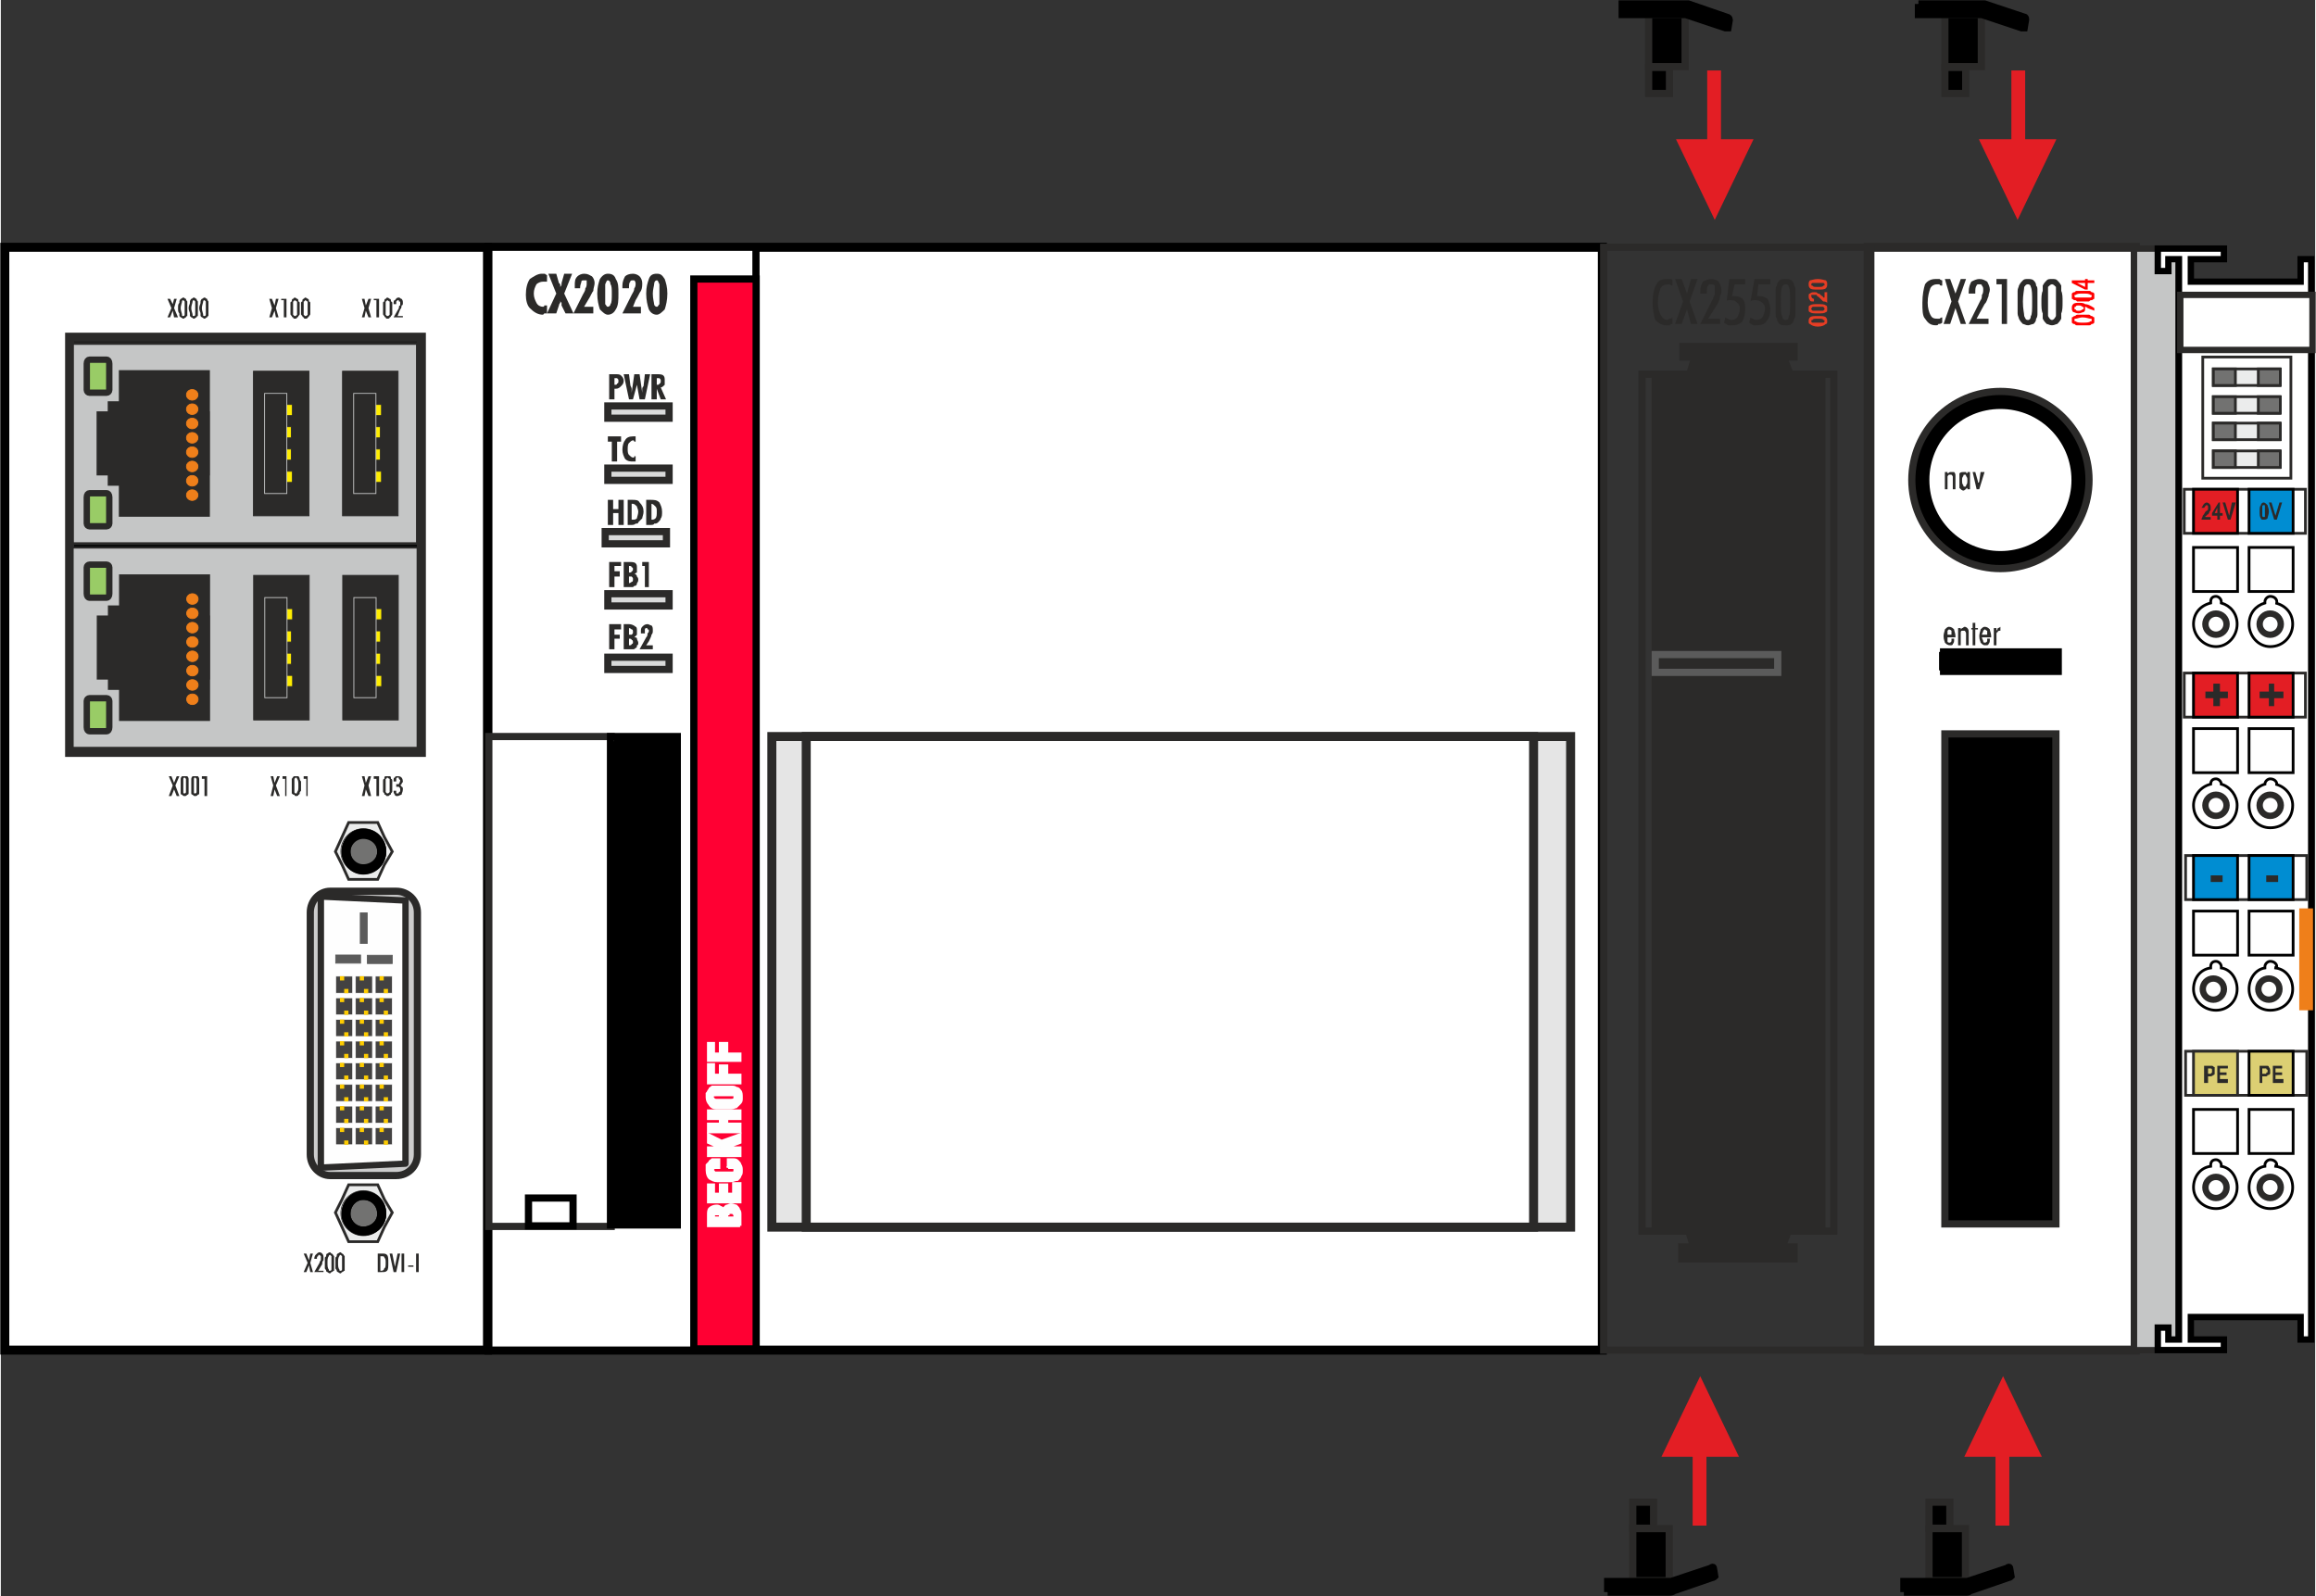 <?xml version="1.0" encoding="UTF-8"?>
<!DOCTYPE svg PUBLIC "-//W3C//DTD SVG 1.1//EN" "http://www.w3.org/Graphics/SVG/1.1/DTD/svg11.dtd">
<!-- Creator: CorelDRAW X6 -->
<svg xmlns="http://www.w3.org/2000/svg" xml:space="preserve" width="6.429cm" height="4.431cm" version="1.1" style="shape-rendering:geometricPrecision; text-rendering:geometricPrecision; image-rendering:optimizeQuality; fill-rule:evenodd; clip-rule:evenodd"
viewBox="0 0 1750 1207"
 xmlns:xlink="http://www.w3.org/1999/xlink">
 <rect x="0" y="0" width="1750" height="1207" fill="#333333" stroke="none"/>
 <defs>
  <style type="text/css">
   <![CDATA[
    .str6 {stroke:#2B2A29;stroke-width:2.075}
    .str5 {stroke:#5B5B5B;stroke-width:2.075}
    .str10 {stroke:#C5C6C6;stroke-width:2.075}
    .str11 {stroke:#EF7F1A;stroke-width:2.075}
    .str4 {stroke:#FEFEFE;stroke-width:2.075}
    .str14 {stroke:black;stroke-width:2.075}
    .str9 {stroke:#2B2A29;stroke-width:4.803}
    .str3 {stroke:#2B2A29;stroke-width:4.803;stroke-linejoin:round}
    .str13 {stroke:black;stroke-width:4.803}
    .str2 {stroke:#2B2A29;stroke-width:5.446}
    .str16 {stroke:#5B5B5B;stroke-width:5.446}
    .str15 {stroke:#E31E24;stroke-width:5.446}
    .str7 {stroke:black;stroke-width:5.446}
    .str12 {stroke:white;stroke-width:5.446}
    .str1 {stroke:#2B2A29;stroke-width:6.807}
    .str0 {stroke:black;stroke-width:6.807}
    .str8 {stroke:black;stroke-width:6.807;stroke-linejoin:bevel}
    .fil8 {fill:none}
    .fil14 {fill:none;fill-rule:nonzero}
    .fil23 {fill:#008DD2}
    .fil18 {fill:#2B2A29}
    .fil4 {fill:#434242}
    .fil6 {fill:#5B5B5B}
    .fil9 {fill:#727271}
    .fil17 {fill:#C5C6C6}
    .fil11 {fill:#D9DADA}
    .fil24 {fill:#DCCF73}
    .fil22 {fill:#E31E24}
    .fil7 {fill:#EBECEC}
    .fil20 {fill:#EF7F1A}
    .fil5 {fill:#FECC00}
    .fil19 {fill:#FFED00}
    .fil27 {fill:#2B2A29}
    .fil13 {fill:black}
    .fil21 {fill:#99CC66}
    .fil2 {fill:#CCCCCC}
    .fil1 {fill:#E5E5E5}
    .fil10 {fill:#FF0033}
    .fil0 {fill:white}
    .fil12 {fill:#2B2A29;fill-rule:nonzero}
    .fil26 {fill:#E31E24;fill-rule:nonzero}
    .fil15 {fill:black;fill-rule:nonzero}
    .fil25 {fill:red;fill-rule:nonzero}
    .fil16 {fill:white;fill-rule:nonzero}
    .fil28 {fill:#E63D24;fill-rule:nonzero}
    .fil3 {fill:#FEFEFE;fill-rule:nonzero}
   ]]>
  </style>
 </defs>
 <g id="Ebene_x0020_1">
  <rect class="fil0 str0" x="369" y="187" width="842" height="834"/>
  <rect class="fil1 str1" x="583" y="557" width="604" height="371"/>
  <rect class="fil0 str1" x="609" y="557" width="550" height="371"/>
  <rect class="fil0 str0" x="3" y="187" width="365" height="834"/>
  <path class="fil2 str2" d="M249 674l50 0c9,0 16,7 16,16l0 183c0,9 -7,16 -16,16l-50 0c-8,0 -15,-7 -15,-16l0 -183c0,-9 7,-16 15,-16z"/>
  <g id="_682934128">
   <path class="fil3 str3" d="M306 880l0 -199 -64 -3 0 205 64 -3zm0 -99m-32 -101m-32 101m32 101"/>
   <g>
    <g>
     <rect class="fil4 str4" transform="matrix(6.23912E-015 -0.236 -0.236 -6.23912E-015 281.016 800.208)" width="54.456" height="54.456"/>
     <rect class="fil5" transform="matrix(3.11956E-015 -0.118 -0.118 -3.11956E-015 274.601 790.586)" width="27.228" height="27.228"/>
     <rect class="fil5" transform="matrix(3.11956E-015 -0.118 -0.118 -3.11956E-015 277.809 800.208)" width="27.228" height="27.228"/>
    </g>
    <g>
     <rect class="fil4 str4" transform="matrix(6.23912E-015 -0.236 -0.236 -6.23912E-015 281.016 783.836)" width="54.456" height="54.456"/>
     <rect class="fil5" transform="matrix(3.11956E-015 -0.118 -0.118 -3.11956E-015 274.601 774.215)" width="27.228" height="27.228"/>
     <rect class="fil5" transform="matrix(3.11956E-015 -0.118 -0.118 -3.11956E-015 277.809 783.836)" width="27.228" height="27.228"/>
    </g>
    <g>
     <rect class="fil4 str4" transform="matrix(6.23912E-015 -0.236 -0.236 -6.23912E-015 281.016 767.464)" width="54.456" height="54.456"/>
     <rect class="fil5" transform="matrix(3.11956E-015 -0.118 -0.118 -3.11956E-015 274.601 757.843)" width="27.228" height="27.228"/>
     <rect class="fil5" transform="matrix(3.11956E-015 -0.118 -0.118 -3.11956E-015 277.809 767.464)" width="27.228" height="27.228"/>
    </g>
    <g>
     <rect class="fil4 str4" transform="matrix(6.23912E-015 -0.236 -0.236 -6.23912E-015 281.016 751.092)" width="54.456" height="54.456"/>
     <rect class="fil5" transform="matrix(3.11956E-015 -0.118 -0.118 -3.11956E-015 274.601 741.471)" width="27.228" height="27.228"/>
     <rect class="fil5" transform="matrix(3.11956E-015 -0.118 -0.118 -3.11956E-015 277.809 751.092)" width="27.228" height="27.228"/>
    </g>
    <g>
     <rect class="fil4 str4" transform="matrix(6.23912E-015 -0.236 -0.236 -6.23912E-015 281.016 865.694)" width="54.456" height="54.456"/>
     <rect class="fil5" transform="matrix(3.11956E-015 -0.118 -0.118 -3.11956E-015 274.601 856.073)" width="27.228" height="27.228"/>
     <rect class="fil5" transform="matrix(3.11956E-015 -0.118 -0.118 -3.11956E-015 277.809 865.694)" width="27.228" height="27.228"/>
    </g>
    <g>
     <rect class="fil4 str4" transform="matrix(6.23912E-015 -0.236 -0.236 -6.23912E-015 281.016 849.323)" width="54.456" height="54.456"/>
     <rect class="fil5" transform="matrix(3.11956E-015 -0.118 -0.118 -3.11956E-015 274.601 839.702)" width="27.228" height="27.228"/>
     <rect class="fil5" transform="matrix(3.11956E-015 -0.118 -0.118 -3.11956E-015 277.809 849.323)" width="27.228" height="27.228"/>
    </g>
    <g>
     <rect class="fil4 str4" transform="matrix(6.23912E-015 -0.236 -0.236 -6.23912E-015 281.016 832.951)" width="54.456" height="54.456"/>
     <rect class="fil5" transform="matrix(3.11956E-015 -0.118 -0.118 -3.11956E-015 274.601 823.33)" width="27.228" height="27.228"/>
     <rect class="fil5" transform="matrix(3.11956E-015 -0.118 -0.118 -3.11956E-015 277.809 832.951)" width="27.228" height="27.228"/>
    </g>
    <g>
     <rect class="fil4 str4" transform="matrix(6.23912E-015 -0.236 -0.236 -6.23912E-015 281.016 816.579)" width="54.456" height="54.456"/>
     <rect class="fil5" transform="matrix(3.11956E-015 -0.118 -0.118 -3.11956E-015 274.601 806.958)" width="27.228" height="27.228"/>
     <rect class="fil5" transform="matrix(3.11956E-015 -0.118 -0.118 -3.11956E-015 277.809 816.579)" width="27.228" height="27.228"/>
    </g>
   </g>
   <g>
    <g>
     <rect class="fil4 str4" transform="matrix(6.23912E-015 -0.236 -0.236 -6.23912E-015 266.049 800.208)" width="54.456" height="54.456"/>
     <rect class="fil5" transform="matrix(3.11956E-015 -0.118 -0.118 -3.11956E-015 259.635 790.586)" width="27.228" height="27.228"/>
     <rect class="fil5" transform="matrix(3.11956E-015 -0.118 -0.118 -3.11956E-015 262.842 800.208)" width="27.228" height="27.228"/>
    </g>
    <g>
     <rect class="fil4 str4" transform="matrix(6.23912E-015 -0.236 -0.236 -6.23912E-015 266.049 783.836)" width="54.456" height="54.456"/>
     <rect class="fil5" transform="matrix(3.11956E-015 -0.118 -0.118 -3.11956E-015 259.635 774.215)" width="27.228" height="27.228"/>
     <rect class="fil5" transform="matrix(3.11956E-015 -0.118 -0.118 -3.11956E-015 262.842 783.836)" width="27.228" height="27.228"/>
    </g>
    <g>
     <rect class="fil4 str4" transform="matrix(6.23912E-015 -0.236 -0.236 -6.23912E-015 266.049 767.464)" width="54.456" height="54.456"/>
     <rect class="fil5" transform="matrix(3.11956E-015 -0.118 -0.118 -3.11956E-015 259.635 757.843)" width="27.228" height="27.228"/>
     <rect class="fil5" transform="matrix(3.11956E-015 -0.118 -0.118 -3.11956E-015 262.842 767.464)" width="27.228" height="27.228"/>
    </g>
    <g>
     <rect class="fil4 str4" transform="matrix(6.23912E-015 -0.236 -0.236 -6.23912E-015 266.049 751.092)" width="54.456" height="54.456"/>
     <rect class="fil5" transform="matrix(3.11956E-015 -0.118 -0.118 -3.11956E-015 259.635 741.471)" width="27.228" height="27.228"/>
     <rect class="fil5" transform="matrix(3.11956E-015 -0.118 -0.118 -3.11956E-015 262.842 751.092)" width="27.228" height="27.228"/>
    </g>
    <g>
     <rect class="fil4 str4" transform="matrix(6.23912E-015 -0.236 -0.236 -6.23912E-015 266.049 865.694)" width="54.456" height="54.456"/>
     <rect class="fil5" transform="matrix(3.11956E-015 -0.118 -0.118 -3.11956E-015 259.635 856.073)" width="27.228" height="27.228"/>
     <rect class="fil5" transform="matrix(3.11956E-015 -0.118 -0.118 -3.11956E-015 262.842 865.694)" width="27.228" height="27.228"/>
    </g>
    <g>
     <rect class="fil4 str4" transform="matrix(6.23912E-015 -0.236 -0.236 -6.23912E-015 266.049 849.323)" width="54.456" height="54.456"/>
     <rect class="fil5" transform="matrix(3.11956E-015 -0.118 -0.118 -3.11956E-015 259.635 839.702)" width="27.228" height="27.228"/>
     <rect class="fil5" transform="matrix(3.11956E-015 -0.118 -0.118 -3.11956E-015 262.842 849.323)" width="27.228" height="27.228"/>
    </g>
    <g>
     <rect class="fil4 str4" transform="matrix(6.23912E-015 -0.236 -0.236 -6.23912E-015 266.049 832.951)" width="54.456" height="54.456"/>
     <rect class="fil5" transform="matrix(3.11956E-015 -0.118 -0.118 -3.11956E-015 259.635 823.33)" width="27.228" height="27.228"/>
     <rect class="fil5" transform="matrix(3.11956E-015 -0.118 -0.118 -3.11956E-015 262.842 832.951)" width="27.228" height="27.228"/>
    </g>
    <g>
     <rect class="fil4 str4" transform="matrix(6.23912E-015 -0.236 -0.236 -6.23912E-015 266.049 816.579)" width="54.456" height="54.456"/>
     <rect class="fil5" transform="matrix(3.11956E-015 -0.118 -0.118 -3.11956E-015 259.635 806.958)" width="27.228" height="27.228"/>
     <rect class="fil5" transform="matrix(3.11956E-015 -0.118 -0.118 -3.11956E-015 262.842 816.579)" width="27.228" height="27.228"/>
    </g>
   </g>
   <g>
    <g>
     <rect class="fil4 str4" transform="matrix(6.23912E-015 -0.236 -0.236 -6.23912E-015 295.982 800.208)" width="54.456" height="54.456"/>
     <rect class="fil5" transform="matrix(3.11956E-015 -0.118 -0.118 -3.11956E-015 289.568 790.586)" width="27.228" height="27.228"/>
     <rect class="fil5" transform="matrix(3.11956E-015 -0.118 -0.118 -3.11956E-015 292.775 800.208)" width="27.228" height="27.228"/>
    </g>
    <g>
     <rect class="fil4 str4" transform="matrix(6.23912E-015 -0.236 -0.236 -6.23912E-015 295.982 783.836)" width="54.456" height="54.456"/>
     <rect class="fil5" transform="matrix(3.11956E-015 -0.118 -0.118 -3.11956E-015 289.568 774.215)" width="27.228" height="27.228"/>
     <rect class="fil5" transform="matrix(3.11956E-015 -0.118 -0.118 -3.11956E-015 292.775 783.836)" width="27.228" height="27.228"/>
    </g>
    <g>
     <rect class="fil4 str4" transform="matrix(6.23912E-015 -0.236 -0.236 -6.23912E-015 295.982 767.464)" width="54.456" height="54.456"/>
     <rect class="fil5" transform="matrix(3.11956E-015 -0.118 -0.118 -3.11956E-015 289.568 757.843)" width="27.228" height="27.228"/>
     <rect class="fil5" transform="matrix(3.11956E-015 -0.118 -0.118 -3.11956E-015 292.775 767.464)" width="27.228" height="27.228"/>
    </g>
    <g>
     <rect class="fil4 str4" transform="matrix(6.23912E-015 -0.236 -0.236 -6.23912E-015 295.982 751.092)" width="54.456" height="54.456"/>
     <rect class="fil5" transform="matrix(3.11956E-015 -0.118 -0.118 -3.11956E-015 289.568 741.471)" width="27.228" height="27.228"/>
     <rect class="fil5" transform="matrix(3.11956E-015 -0.118 -0.118 -3.11956E-015 292.775 751.092)" width="27.228" height="27.228"/>
    </g>
    <g>
     <rect class="fil4 str4" transform="matrix(6.23912E-015 -0.236 -0.236 -6.23912E-015 295.982 865.694)" width="54.456" height="54.456"/>
     <rect class="fil5" transform="matrix(3.11956E-015 -0.118 -0.118 -3.11956E-015 289.568 856.073)" width="27.228" height="27.228"/>
     <rect class="fil5" transform="matrix(3.11956E-015 -0.118 -0.118 -3.11956E-015 292.775 865.694)" width="27.228" height="27.228"/>
    </g>
    <g>
     <rect class="fil4 str4" transform="matrix(6.23912E-015 -0.236 -0.236 -6.23912E-015 295.982 849.323)" width="54.456" height="54.456"/>
     <rect class="fil5" transform="matrix(3.11956E-015 -0.118 -0.118 -3.11956E-015 289.568 839.702)" width="27.228" height="27.228"/>
     <rect class="fil5" transform="matrix(3.11956E-015 -0.118 -0.118 -3.11956E-015 292.775 849.323)" width="27.228" height="27.228"/>
    </g>
    <g>
     <rect class="fil4 str4" transform="matrix(6.23912E-015 -0.236 -0.236 -6.23912E-015 295.982 832.951)" width="54.456" height="54.456"/>
     <rect class="fil5" transform="matrix(3.11956E-015 -0.118 -0.118 -3.11956E-015 289.568 823.33)" width="27.228" height="27.228"/>
     <rect class="fil5" transform="matrix(3.11956E-015 -0.118 -0.118 -3.11956E-015 292.775 832.951)" width="27.228" height="27.228"/>
    </g>
    <g>
     <rect class="fil4 str4" transform="matrix(6.23912E-015 -0.236 -0.236 -6.23912E-015 295.982 816.579)" width="54.456" height="54.456"/>
     <rect class="fil5" transform="matrix(3.11956E-015 -0.118 -0.118 -3.11956E-015 289.568 806.958)" width="27.228" height="27.228"/>
     <rect class="fil5" transform="matrix(3.11956E-015 -0.118 -0.118 -3.11956E-015 292.775 816.579)" width="27.228" height="27.228"/>
    </g>
   </g>
   <rect class="fil6 str5" transform="matrix(1.22412E-014 -0.309 0.309 5.44341E-015 277.167 728.665)" width="20.326" height="60.844"/>
   <rect class="fil6 str5" transform="matrix(1.25845E-014 -0.309 0.309 5.37474E-015 253.221 728.365)" width="19.841" height="60.844"/>
   <rect class="fil6 str5" transform="matrix(3.86413E-015 -0.309 0.309 1.7185E-014 271.803 713.462)" width="74.738" height="16.939"/>
  </g>
  <g id="_682954288">
   <polygon class="fil7 str6" points="253,644 258,633 263,622 274,622 285,622 290,633 296,644 290,654 285,665 274,665 263,665 258,654 "/>
   <circle class="fil8 str6" transform="matrix(6.65507E-015 -0.251 0.251 6.65507E-015 274.174 643.76)" r="68"/>
   <circle class="fil9 str6" transform="matrix(4.9913E-015 -0.188 0.188 4.9913E-015 274.174 643.76)" r="68"/>
  </g>
  <g id="_682955280">
   <polygon class="fil7 str6" points="253,917 258,907 263,896 274,896 285,896 290,907 296,917 290,928 285,939 274,939 263,939 258,928 "/>
   <circle class="fil8 str6" transform="matrix(6.65507E-015 -0.251 0.251 6.65507E-015 274.174 917.436)" r="68"/>
   <circle class="fil9 str6" transform="matrix(4.9913E-015 -0.188 0.188 4.9913E-015 274.174 917.436)" r="68"/>
  </g>
  <rect class="fil0 str7" x="369" y="187" width="202" height="834"/>
  <rect class="fil10 str7" x="524" y="211" width="47.151" height="809.06"/>
  <rect class="fil11 str2" x="459" y="354" width="46.309" height="9.262"/>
  <rect class="fil11 str2" x="459" y="307" width="46.309" height="9.262"/>
  <rect class="fil11 str2" x="459" y="497" width="46.309" height="9.262"/>
  <rect class="fil11 str2" x="459" y="449" width="46.309" height="9.262"/>
  <polygon class="fil12" points="460,444 460,425 469,425 469,428 464,428 464,432 468,432 468,436 464,436 464,444 "/>
  <path id="1" class="fil12" d="M475 433l0 0c1,0 2,0 2,-1 1,0 1,-1 1,-2 0,0 0,-1 -1,-1 0,-1 -1,-1 -2,-1l0 0 0 5zm0 8c0,0 0,0 0,0 0,0 0,0 0,0 1,0 2,-1 2,-1 1,0 1,-1 1,-2 0,-1 0,-1 -1,-2 0,0 -1,0 -2,0l0 0 0 5zm-4 3l0 -19 4 0c2,0 4,0 5,1 1,1 1,2 1,4 0,1 0,2 0,3 -1,0 -1,1 -2,1 1,0 2,1 2,2 0,0 1,1 1,2 0,1 0,2 -1,3 0,1 0,1 -1,2 -1,0 -1,0 -2,1 -1,0 -2,0 -4,0l-3 0z"/>
  <polygon id="2" class="fil12" points="487,444 487,428 485,428 485,425 490,425 490,444 "/>
  <path class="fil12" d="M464 291c0,0 0,0 0,0 0,0 1,0 1,0 0,0 1,0 1,-1 1,0 1,-1 1,-2 0,-1 0,-1 -1,-2 0,0 -1,0 -1,0 0,0 -1,0 -1,0 0,0 0,0 0,0l0 5zm-4 11l0 -19 4 0c3,0 4,0 5,1 1,1 2,2 2,4 0,2 -1,3 -2,4 -1,1 -2,2 -4,2 0,0 0,0 -1,0 0,0 0,0 0,0l0 8 -4 0z"/>
  <path id="1" class="fil12" d="M471 283l4 0 1 8c0,1 1,2 1,3 0,1 0,2 0,3l2 -14 4 0 2 14c0,-1 0,-2 0,-3 0,0 0,-1 1,-2l1 -9 4 0 -4 19 -4 0 -2 -11c0,0 0,-1 0,-2 0,0 0,-1 0,-2 0,1 0,2 0,2 0,1 0,2 0,2l-3 11 -3 0 -4 -19z"/>
  <path id="2" class="fil12" d="M496 291c0,0 0,0 0,0 0,0 0,0 0,0 1,0 2,0 2,-1 1,0 1,-1 1,-2 0,-1 0,-1 -1,-2 0,0 -1,0 -2,0 0,0 0,0 0,0 0,0 0,0 0,0l0 5zm-4 11l0 -19 4 0c2,0 4,0 5,1 1,1 1,2 1,4 0,1 0,2 0,3 -1,1 -2,2 -3,2l4 9 -4 0 -3 -8 0 8 -4 0z"/>
  <polygon class="fil12" points="462,349 462,334 459,334 459,330 469,330 469,334 466,334 466,349 "/>
  <path id="1" class="fil12" d="M480 349c0,0 -1,0 -1,0 0,0 -1,0 -1,0 -2,0 -4,0 -6,-2 -1,-2 -2,-4 -2,-7 0,-3 1,-6 2,-7 1,-2 3,-3 6,-3 0,0 1,0 1,0 0,0 1,0 1,0l0 4c0,0 -1,0 -1,0 0,-1 -1,-1 -1,-1 -1,0 -2,1 -3,2 -1,1 -1,3 -1,5 0,1 0,3 1,4 1,1 2,2 3,2 1,0 1,0 1,-1 1,0 1,0 1,0l0 4z"/>
  <polygon class="fil12" points="460,491 460,472 469,472 469,476 464,476 464,480 468,480 468,483 464,483 464,491 "/>
  <path id="1" class="fil12" d="M475 480l0 0c1,0 2,0 2,0 1,-1 1,-1 1,-2 0,-1 0,-2 -1,-2 0,0 -1,-1 -2,-1l0 0 0 5zm0 8c0,0 0,0 0,0 0,0 0,0 0,0 1,0 2,0 2,-1 1,0 1,-1 1,-1 0,-1 0,-2 -1,-2 0,-1 -1,-1 -2,-1l0 0 0 5zm-4 3l0 -19 4 0c2,0 4,1 5,2 1,0 1,2 1,3 0,1 0,2 0,3 -1,1 -1,1 -2,2 1,0 2,0 2,1 0,1 1,2 1,3 0,1 0,2 -1,2 0,1 0,2 -1,2 -1,1 -1,1 -2,1 -1,0 -2,0 -4,0l-3 0z"/>
  <path id="2" class="fil12" d="M483 491l5 -9c1,-1 1,-2 1,-3 1,-1 1,-1 1,-2 0,-1 0,-1 -1,-1 0,-1 0,-1 -1,-1 0,0 -1,0 -1,1 0,0 0,1 0,3l-3 0c0,0 0,0 0,0 0,-1 0,-1 0,-1 0,-2 0,-3 1,-4 1,-1 2,-2 4,-2 1,0 2,1 3,1 1,1 1,2 1,4 0,1 0,2 -1,3 0,1 -1,3 -2,5l-2 3 5 0 0 3 -10 0z"/>
  <rect class="fil0 str2" x="369" y="557" width="92.528" height="370.474"/>
  <rect class="fil11 str2" x="457" y="402" width="46.309" height="9.262"/>
  <polygon class="fil12" points="459,397 459,378 463,378 463,385 467,385 467,378 471,378 471,397 467,397 467,388 463,388 463,397 "/>
  <path id="1" class="fil12" d="M477 393l1 0c1,0 2,0 3,-1 0,-1 1,-3 1,-5 0,-2 -1,-3 -1,-4 -1,-1 -2,-2 -3,-2l-1 0 0 12zm-3 4l0 -19 3 0c3,0 5,0 6,2 2,2 3,4 3,7 0,2 -1,4 -1,5 -1,1 -2,2 -3,3 0,1 -1,1 -2,1 -1,1 -2,1 -4,1l-2 0z"/>
  <path id="2" class="fil12" d="M492 393l0 0c1,0 2,0 3,-1 1,-1 1,-3 1,-5 0,-2 0,-3 -1,-4 -1,-1 -2,-2 -3,-2l0 0 0 12zm-4 4l0 -19 3 0c3,0 5,0 7,2 1,2 2,4 2,7 0,2 0,4 -1,5 0,1 -1,2 -2,3 -1,1 -2,1 -3,1 0,1 -2,1 -3,1l-3 0z"/>
  <rect class="fil0 str7" x="461" y="557" width="50.518" height="369.361"/>
  <path class="fil13 str7" d="M466 561l43 0c0,0 1,2 1,5l0 352c0,3 -1,6 -1,6l-43 0c0,0 -1,-3 -1,-6l0 -352c0,-3 1,-5 1,-5z"/>
  <rect class="fil0 str7" x="399" y="906" width="33.679" height="21.05"/>
  <path class="fil3" d="M559 927l-24 0 0 -8c0,-2 0,-4 1,-5 1,-1 3,-2 5,-2 1,0 2,0 3,1 1,0 2,1 2,2 1,-1 1,-2 2,-2 0,-1 1,-1 1,-1 1,0 2,-1 3,-1 2,0 3,1 4,1 1,1 2,2 2,3 1,1 1,2 1,4l0 8zm-4 -6c0,0 0,0 0,-1 0,0 0,-1 0,-2 -1,0 -1,0 -1,-1 -1,0 -1,0 -2,0 -1,0 -2,0 -2,1 -1,0 -1,0 -1,1 0,1 0,1 0,2l6 0zm-11 0c0,-1 0,-1 0,-2 0,-1 0,-1 -1,-1 0,0 -1,0 -2,0 0,0 -1,0 -1,0 -1,0 -1,1 -1,1 0,1 0,1 0,2l5 0z"/>
  <polygon id="1" class="fil3" points="559,909 535,909 535,896 539,896 539,903 544,903 544,896 549,896 549,903 554,903 554,895 559,895 "/>
  <path id="2" class="fil3" d="M550 883l0 -6 3 0c2,0 3,0 4,1 1,1 2,2 2,3 1,1 1,3 1,4 0,2 0,3 -1,4 0,1 -1,2 -2,3 -2,0 -3,1 -5,1l-10 0c-3,0 -4,-1 -6,-2 -1,-1 -2,-3 -2,-6 0,-1 0,-3 0,-4 1,-1 1,-1 2,-2 0,-1 1,-1 2,-2 1,0 2,0 3,0l1 0 1 0 0 6 -1 0c-1,0 -2,0 -3,0 0,1 -1,1 -1,2l0 0c0,0 1,1 1,1 0,1 1,1 2,1l12 0c2,0 2,-1 2,-2 0,-2 0,-2 -2,-2l-1 0 -2 0z"/>
  <polygon id="3" class="fil3" points="559,874 535,874 535,868 544,868 535,864 535,858 545,863 559,858 559,864 551,867 553,868 559,868 "/>
  <polygon id="4" class="fil3" points="559,856 535,856 535,850 544,850 544,846 535,846 535,840 559,840 559,846 549,846 549,850 559,850 "/>
  <path id="5" class="fil3" d="M552 838l-11 0c-2,0 -4,-1 -5,-3 -1,-1 -2,-3 -2,-5 0,-1 0,-2 0,-3 1,-1 1,-2 2,-3 0,-1 1,-1 2,-2 1,0 2,0 3,0l11 0c2,0 3,0 4,1 2,0 2,1 3,2 1,1 1,3 1,5 0,2 0,3 -1,4 -1,1 -2,2 -3,3 -1,0 -2,1 -4,1zm-11 -6l0 0 11 0c1,0 2,0 3,-1 0,0 0,-1 0,-1 0,-1 0,-2 0,-2 -1,0 -2,0 -3,0l-11 0 0 0c-2,0 -3,0 -3,2 1,1 1,2 3,2z"/>
  <polygon id="6" class="fil3" points="559,819 535,819 535,805 539,805 539,813 544,813 544,806 549,806 549,813 559,813 "/>
  <polygon id="7" class="fil3" points="559,802 535,802 535,789 539,789 539,797 544,797 544,789 549,789 549,797 559,797 "/>
  <path id="8" class="fil14 str4" d="M559 927l-24 0 0 -8c0,-2 0,-4 1,-5 1,-1 3,-2 5,-2 1,0 2,0 3,1 1,0 2,1 2,2 1,-1 1,-2 2,-2 0,-1 1,-1 1,-1 1,0 2,-1 3,-1 2,0 3,1 4,1 1,1 2,2 2,3 1,1 1,2 1,4l0 8zm-4 -6c0,0 0,0 0,-1 0,0 0,-1 0,-2 -1,0 -1,0 -1,-1 -1,0 -1,0 -2,0 -1,0 -2,0 -2,1 -1,0 -1,0 -1,1 0,1 0,1 0,2l6 0zm-11 0c0,-1 0,-1 0,-2 0,-1 0,-1 -1,-1 0,0 -1,0 -2,0 0,0 -1,0 -1,0 -1,0 -1,1 -1,1 0,1 0,1 0,2l5 0z"/>
  <polygon id="9" class="fil14 str4" points="559,909 535,909 535,896 539,896 539,903 544,903 544,896 549,896 549,903 554,903 554,895 559,895 "/>
  <path id="10" class="fil14 str4" d="M550 883l0 -6 3 0c2,0 3,0 4,1 1,1 2,2 2,3 1,1 1,3 1,4 0,2 0,3 -1,4 0,1 -1,2 -2,3 -2,0 -3,1 -5,1l-10 0c-3,0 -4,-1 -6,-2 -1,-1 -2,-3 -2,-6 0,-1 0,-3 0,-4 1,-1 1,-1 2,-2 0,-1 1,-1 2,-2 1,0 2,0 3,0l1 0 1 0 0 6 -1 0c-1,0 -2,0 -3,0 0,1 -1,1 -1,2l0 0c0,0 1,1 1,1 0,1 1,1 2,1l12 0c2,0 2,-1 2,-2 0,-2 0,-2 -2,-2l-1 0 -2 0z"/>
  <polygon id="11" class="fil14 str4" points="559,874 535,874 535,868 544,868 535,864 535,858 545,863 559,858 559,864 551,867 553,868 559,868 "/>
  <polygon id="12" class="fil14 str4" points="559,856 535,856 535,850 544,850 544,846 535,846 535,840 559,840 559,846 549,846 549,850 559,850 "/>
  <path id="13" class="fil14 str4" d="M552 838l-11 0c-2,0 -4,-1 -5,-3 -1,-1 -2,-3 -2,-5 0,-1 0,-2 0,-3 1,-1 1,-2 2,-3 0,-1 1,-1 2,-2 1,0 2,0 3,0l11 0c2,0 3,0 4,1 2,0 2,1 3,2 1,1 1,3 1,5 0,2 0,3 -1,4 -1,1 -2,2 -3,3 -1,0 -2,1 -4,1zm-11 -6l0 0 11 0c1,0 2,0 3,-1 0,0 0,-1 0,-1 0,-1 0,-2 0,-2 -1,0 -2,0 -3,0l-11 0 0 0c-2,0 -3,0 -3,2 1,1 1,2 3,2z"/>
  <polygon id="14" class="fil14 str4" points="559,819 535,819 535,805 539,805 539,813 544,813 544,806 549,806 549,813 559,813 "/>
  <polygon id="15" class="fil14 str4" points="559,802 535,802 535,789 539,789 539,797 544,797 544,789 549,789 549,797 559,797 "/>
  <path class="fil12" d="M413 237c-1,0 -1,0 -2,0 0,0 -1,1 -1,1 -4,0 -7,-2 -10,-5 -2,-2 -3,-6 -3,-10 0,-5 1,-9 3,-12 3,-2 6,-4 9,-4 1,0 2,0 2,0 1,0 1,1 2,1l0 5c-1,0 -1,0 -2,0 0,0 -1,0 -1,0 -2,0 -4,1 -5,2 -1,2 -2,4 -2,7 0,3 1,5 2,7 1,2 3,3 5,3 0,0 1,0 1,-1 1,0 1,0 2,0l0 6z"/>
  <path id="1" class="fil12" d="M427 237l-3 -6c0,-1 0,-1 0,-2 -1,-1 -1,-1 -1,-2 0,1 0,1 0,2 -1,1 -1,2 -1,2l-2 6 -7 0 7 -15 -6 -15 6 0 2 7c0,0 1,1 1,1 0,1 0,1 0,2 0,0 1,-1 1,-2 0,0 0,-1 0,-1l2 -7 6 0 -6 15 7 15 -6 0z"/>
  <path id="2" class="fil12" d="M433 237l7 -14c1,-2 2,-3 2,-5 1,-1 1,-3 1,-3 0,-1 0,-2 0,-3 -1,0 -1,0 -2,0 -1,0 -2,0 -2,1 0,1 -1,2 -1,5l-4 0c0,-1 0,-1 0,-1 0,0 0,0 0,-1 0,-3 0,-5 2,-7 1,-1 3,-2 5,-2 3,0 4,1 6,2 1,1 2,3 2,5 0,2 -1,4 -1,6 -1,1 -2,4 -4,7l-3 5 7 0 0 5 -15 0z"/>
  <path id="3" class="fil12" d="M457 222c0,4 0,7 0,8 1,1 1,2 2,2 1,0 2,-1 2,-2 1,-1 1,-4 1,-8 0,-3 0,-6 -1,-7 0,-2 -1,-3 -2,-3 -1,0 -1,1 -2,3 0,1 0,4 0,7zm10 0c0,5 0,9 -2,12 -1,2 -3,4 -6,4 -2,0 -4,-2 -6,-4 -1,-3 -2,-7 -2,-12 0,-5 1,-8 2,-11 2,-3 4,-4 6,-4 3,0 5,1 6,4 2,3 2,6 2,11z"/>
  <path id="4" class="fil12" d="M470 237l7 -14c1,-2 2,-3 2,-5 1,-1 1,-3 1,-3 0,-1 0,-2 -1,-3 0,0 -1,0 -1,0 -1,0 -2,0 -2,1 -1,1 -1,2 -1,5l-5 0c0,-1 0,-1 0,-1 0,0 0,0 0,-1 0,-3 1,-5 2,-7 1,-1 3,-2 6,-2 2,0 4,1 5,2 1,1 2,3 2,5 0,2 0,4 -1,6 -1,1 -2,4 -4,7l-2 5 6 0 0 5 -14 0z"/>
  <path id="5" class="fil12" d="M493 222c0,4 1,7 1,8 0,1 1,2 2,2 1,0 1,-1 2,-2 0,-1 0,-4 0,-8 0,-3 0,-6 0,-7 -1,-2 -1,-3 -2,-3 -1,0 -2,1 -2,3 0,1 -1,4 -1,7zm11 0c0,5 -1,9 -2,12 -2,2 -4,4 -6,4 -3,0 -5,-2 -6,-4 -1,-3 -2,-7 -2,-12 0,-5 1,-8 2,-11 1,-3 3,-4 6,-4 3,0 4,1 6,4 1,3 2,6 2,11z"/>
  <g id="_682962544">
   <polygon class="fil15 str1" points="52,255 318,255 318,569 52,569 "/>
   <path class="fil14 str8" d="M288 918c0,-8 -6,-14 -14,-14 -7,0 -13,6 -13,14 0,7 6,13 13,13 8,0 14,-6 14,-13z"/>
   <path class="fil14 str8" d="M288 644c0,-7 -6,-13 -14,-13 -7,0 -13,6 -13,13 0,7 6,13 13,13 8,0 14,-6 14,-13z"/>
   <path class="fil14 str8" d="M288 644c0,-8 -6,-14 -14,-14 -7,0 -13,6 -13,14 0,8 6,14 13,14 8,0 14,-6 14,-14z"/>
   <path class="fil14 str8" d="M288 918c0,-8 -6,-14 -14,-14 -7,0 -13,6 -13,14 0,7 6,13 13,13 8,0 14,-6 14,-13z"/>
  </g>
  <path class="fil12" d="M126 240l3 -7 -3 -7 2 0 2 4 1 -4 2 0 -2 7 3 7 -3 0 -1 -5 -2 5 -2 0zm10 -7c0,2 1,4 1,5 0,1 0,1 1,1 0,0 1,0 1,-1 0,-1 0,-2 0,-5 0,-2 0,-4 0,-5 0,0 -1,-1 -1,-1 -1,0 -1,1 -1,1 0,1 -1,3 -1,5zm-2 0c0,-2 0,-3 1,-4 0,0 0,-1 0,-1 0,-1 1,-2 1,-2 1,0 1,-1 2,-1 1,0 1,1 2,1 0,0 0,1 1,2 0,0 0,1 0,1 0,1 0,2 0,4 0,2 0,3 0,4 0,0 0,1 0,2 -1,0 -1,1 -1,1 -1,0 -1,1 -2,1 -1,0 -1,-1 -2,-1 0,0 -1,-1 -1,-1 0,-1 0,-1 0,-2 -1,-1 -1,-2 -1,-4zm10 0c0,2 1,4 1,5 0,1 0,1 1,1 0,0 1,0 1,-1 0,-1 0,-2 0,-5 0,-2 0,-4 0,-5 0,0 -1,-1 -1,-1 -1,0 -1,1 -1,1 0,1 -1,3 -1,5zm-2 0c0,-2 1,-3 1,-4 0,0 0,-1 0,-1 0,-1 1,-2 1,-2 1,0 1,-1 2,-1 1,0 1,1 2,1 0,0 0,1 1,2 0,0 0,1 0,1 0,1 0,2 0,4 0,2 0,3 0,4 0,0 0,1 0,2 -1,0 -1,1 -1,1 -1,0 -1,1 -2,1 -1,0 -1,-1 -2,-1 0,0 -1,-1 -1,-1 0,-1 0,-1 0,-2 0,-1 -1,-2 -1,-4zm10 0c0,2 1,4 1,5 0,1 0,1 1,1 0,0 1,0 1,-1 0,-1 0,-2 0,-5 0,-2 0,-4 0,-5 0,0 -1,-1 -1,-1 -1,0 -1,1 -1,1 0,1 -1,3 -1,5zm-2 0c0,-2 1,-3 1,-4 0,0 0,-1 0,-1 0,-1 1,-2 1,-2 1,0 1,-1 2,-1 1,0 1,1 2,1 0,0 0,1 1,2 0,0 0,1 0,1 0,1 0,2 0,4 0,2 0,3 0,4 0,0 0,1 0,2 -1,0 -1,1 -1,1 -1,0 -1,1 -2,1 -1,0 -1,-1 -2,-1 0,0 -1,-1 -1,-1 0,-1 0,-1 0,-2 0,-1 -1,-2 -1,-4z"/>
  <path class="fil12" d="M203 240l2 -7 -2 -7 2 0 2 5 1 -5 2 0 -2 7 2 7 -2 0 -1 -5 -2 5 -2 0zm11 0l0 -13 -2 0 0 -1 4 0 0 14 -2 0zm7 -7c0,3 0,4 0,5 1,1 1,1 1,1 1,0 1,0 2,-1 0,-1 0,-2 0,-5 0,-2 0,-4 0,-5 -1,0 -1,-1 -2,-1 0,0 0,1 -1,1 0,1 0,3 0,5zm-2 0c0,-2 0,-3 0,-4 0,0 0,-1 1,-1 0,-1 0,-2 1,-2 0,0 1,-1 1,-1 1,0 2,1 2,1 1,0 1,1 1,2 1,0 1,1 1,1 0,1 0,2 0,4 0,2 0,3 0,4 0,1 0,1 -1,2 0,0 0,1 -1,1 0,1 -1,1 -2,1 0,0 -1,0 -1,-1 -1,0 -1,-1 -1,-1 -1,-1 -1,-1 -1,-2 0,-1 0,-2 0,-4zm10 0c0,3 0,4 0,5 1,1 1,1 1,1 1,0 1,0 2,-1 0,-1 0,-2 0,-5 0,-2 0,-4 0,-5 -1,0 -1,-1 -2,-1 0,0 0,1 -1,1 0,1 0,3 0,5zm-2 0c0,-2 0,-3 0,-4 0,0 0,-1 1,-1 0,-1 0,-2 1,-2 0,0 1,-1 1,-1 1,0 2,1 2,1 1,0 1,1 1,2 1,0 1,1 1,1 0,1 0,2 0,4 0,2 0,3 0,4 0,1 0,1 -1,2 0,0 0,1 -1,1 0,1 -1,1 -2,1 0,0 -1,0 -1,-1 -1,0 -1,-1 -1,-1 -1,-1 -1,-1 -1,-2 0,-1 0,-2 0,-4z"/>
  <path class="fil12" d="M273 240l2 -7 -2 -7 2 0 1 5 2 -5 2 0 -2 7 2 7 -2 0 -2 -5 -1 5 -2 0zm11 0l0 -13 -2 0 0 -1 4 0 0 14 -2 0zm7 -7c0,3 0,4 0,5 1,1 1,1 1,1 1,0 1,0 2,-1 0,-1 0,-2 0,-5 0,-2 0,-4 0,-5 -1,0 -1,-1 -2,-1 0,0 0,1 -1,1 0,1 0,3 0,5zm-2 0c0,-2 0,-3 0,-4 0,0 0,-1 1,-1 0,-1 0,-2 1,-2 0,0 1,-1 1,-1 1,0 2,1 2,1 1,0 1,1 1,2 1,0 1,1 1,1 0,1 0,2 0,4 0,2 0,3 0,4 0,1 0,1 -1,2 0,0 0,1 -1,1 0,1 -1,1 -2,1 0,0 -1,0 -1,-1 -1,0 -1,-1 -1,-1 -1,-1 -1,-1 -1,-2 0,-1 0,-2 0,-4zm8 7l4 -7c0,-1 0,-2 1,-2 0,-1 0,-1 0,-2 0,-1 0,-1 -1,-1 0,-1 0,-1 -1,-1 0,0 0,0 -1,1 0,0 0,1 0,2l0 0 -2 0c0,0 0,0 0,0 0,0 0,0 0,0 0,-2 0,-3 1,-3 1,-1 1,-2 3,-2 1,0 1,1 2,1 1,1 1,2 1,3 0,1 0,2 -1,2 0,1 0,2 -1,3l-2 5 4 0 0 1 -7 0z"/>
  <path class="fil12" d="M204 602l2 -8 -2 -7 2 0 1 5 2 -5 2 0 -3 7 3 8 -2 0 -2 -5 -1 5 -2 0zm11 0l0 -13 -2 0 0 -2 3 0 0 15 -1 0zm7 -8c0,3 0,4 0,5 0,1 1,1 1,1 1,0 1,0 1,-1 1,-1 1,-2 1,-5 0,-2 0,-4 -1,-5 0,0 0,-1 -1,-1 0,0 -1,1 -1,1 0,1 0,3 0,5zm-2 0c0,-1 0,-3 0,-3 0,-1 0,-2 0,-2 1,-1 1,-2 2,-2 0,0 1,0 1,0 1,0 2,0 2,0 0,0 1,1 1,2 0,0 0,1 1,2 0,0 0,2 0,3 0,2 0,3 0,4 -1,1 -1,1 -1,2 0,1 -1,1 -1,1 0,1 -1,1 -2,1 0,0 -1,0 -1,-1 -1,0 -1,0 -2,-1 0,-1 0,-1 0,-2 0,-1 0,-2 0,-4zm11 8l0 -13 -2 0 0 -2 3 0 0 15 -1 0z"/>
  <path class="fil12" d="M127 602l3 -8 -3 -7 2 0 2 5 2 -5 2 0 -3 7 3 8 -2 0 -2 -5 -2 5 -2 0zm11 -8c0,3 0,4 0,5 0,1 0,1 1,1 0,0 1,0 1,-1 0,-1 0,-2 0,-5 0,-2 0,-4 0,-5 0,0 -1,-1 -1,-1 -1,0 -1,1 -1,1 0,1 0,3 0,5zm-2 0c0,-1 0,-3 0,-3 0,-1 0,-2 0,-2 0,-1 1,-2 1,-2 1,0 1,0 2,0 1,0 1,0 2,0 0,0 1,1 1,2 0,0 0,1 0,2 0,0 0,2 0,3 0,2 0,3 0,4 0,1 0,1 0,2 0,1 -1,1 -1,1 -1,1 -1,1 -2,1 -1,0 -1,0 -2,-1 0,0 -1,0 -1,-1 0,-1 0,-1 0,-2 0,-1 0,-2 0,-4zm10 0c0,3 0,4 0,5 0,1 0,1 1,1 0,0 1,0 1,-1 0,-1 0,-2 0,-5 0,-2 0,-4 0,-5 0,0 -1,-1 -1,-1 -1,0 -1,1 -1,1 0,1 0,3 0,5zm-2 0c0,-1 0,-3 0,-3 0,-1 0,-2 0,-2 0,-1 1,-2 1,-2 1,0 1,0 2,0 1,0 1,0 2,0 0,0 1,1 1,2 0,0 0,1 0,2 0,0 0,2 0,3 0,2 0,3 0,4 0,1 0,1 0,2 0,1 -1,1 -1,1 -1,1 -1,1 -2,1 -1,0 -1,0 -2,-1 0,0 -1,0 -1,-1 0,-1 0,-1 0,-2 0,-1 0,-2 0,-4zm10 8l0 -13 -2 0 0 -2 4 0 0 15 -2 0z"/>
  <path class="fil12" d="M273 602l2 -8 -2 -7 2 0 1 5 2 -5 2 0 -2 7 2 8 -2 0 -2 -5 -1 5 -2 0zm11 0l0 -13 -2 0 0 -2 4 0 0 15 -2 0zm7 -8c0,3 0,4 0,5 1,1 1,1 1,1 1,0 1,0 2,-1 0,-1 0,-2 0,-5 0,-2 0,-4 0,-5 -1,0 -1,-1 -2,-1 0,0 0,1 -1,1 0,1 0,3 0,5zm-2 0c0,-1 0,-3 0,-3 0,-1 0,-2 1,-2 0,-1 0,-2 1,-2 0,0 1,0 1,0 1,0 2,0 2,0 1,0 1,1 1,2 1,0 1,1 1,2 0,0 0,2 0,3 0,2 0,3 0,4 0,1 0,1 -1,2 0,1 0,1 -1,1 0,1 -1,1 -2,1 0,0 -1,0 -1,-1 -1,0 -1,0 -1,-1 -1,-1 -1,-1 -1,-2 0,-1 0,-2 0,-4zm8 4l2 0c0,0 0,0 0,0 0,0 0,0 0,0 0,1 0,1 0,2 0,0 1,0 1,0 1,0 1,0 1,-1 1,0 1,-1 1,-1 0,-2 0,-2 -1,-3 0,0 -1,0 -2,0l0 0 0 -2c0,0 0,0 0,0 0,0 0,0 1,0 0,0 1,0 1,0 0,-1 1,-1 1,-3 0,0 -1,-1 -1,-1 0,-1 0,-1 -1,-1 0,0 -1,0 -1,1 0,0 0,1 0,2l-2 0c0,0 0,0 0,0 0,0 0,-1 0,-1 0,-1 0,-2 1,-2 0,-1 1,-1 2,-1 1,0 2,0 3,1 0,0 1,1 1,3 0,1 -1,1 -1,2 0,0 -1,1 -1,1 0,0 1,0 1,1 1,0 1,1 1,2 0,2 -1,3 -1,4 -1,0 -2,1 -3,1 -1,0 -2,0 -2,-1 -1,-1 -1,-2 -1,-3l0 0z"/>
  <path class="fil12" d="M229 962l3 -7 -3 -7 2 0 2 5 1 -5 2 0 -2 7 2 7 -2 0 -1 -5 -2 5 -2 0zm8 0l4 -7c0,-1 1,-2 1,-2 0,-1 0,-1 0,-2 0,-1 0,-1 0,-1 -1,-1 -1,-1 -1,-1 -1,0 -1,0 -1,1 -1,0 -1,1 -1,2l0 0 -2 0c0,0 0,0 0,0 0,0 0,0 0,0 0,-2 1,-3 1,-3 1,-1 2,-2 3,-2 1,0 2,1 2,1 1,1 1,2 1,3 0,1 0,1 0,2 -1,1 -1,2 -1,3l-3 5 4 0 0 1 -7 0zm10 -7c0,2 0,4 1,5 0,1 0,1 1,1 0,0 1,0 1,-1 0,-1 0,-2 0,-5 0,-2 0,-4 0,-5 0,0 -1,-1 -1,-1 -1,0 -1,1 -1,1 -1,1 -1,3 -1,5zm-2 0c0,-2 0,-3 0,-4 0,0 1,-1 1,-1 0,-1 0,-2 1,-2 0,0 1,-1 2,-1 0,0 1,1 1,1 1,0 1,1 2,2 0,0 0,1 0,1 0,1 0,2 0,4 0,2 0,3 0,4 0,1 0,1 0,2 -1,0 -1,1 -2,1 0,0 -1,1 -1,1 -1,0 -2,-1 -2,-1 -1,0 -1,-1 -1,-1 0,-1 -1,-1 -1,-2 0,-1 0,-2 0,-4zm10 0c0,2 0,4 1,5 0,1 0,1 1,1 0,0 1,0 1,-1 0,-1 0,-2 0,-5 0,-2 0,-4 0,-5 0,0 -1,-1 -1,-1 -1,0 -1,1 -1,1 -1,1 -1,3 -1,5zm-2 0c0,-2 0,-3 0,-4 0,0 1,-1 1,-1 0,-1 0,-2 1,-2 0,0 1,-1 2,-1 0,0 1,1 1,1 1,0 1,1 2,2 0,0 0,1 0,1 0,1 0,2 0,4 0,2 0,3 0,4 0,1 0,1 0,2 -1,0 -1,1 -2,1 0,0 -1,1 -1,1 -1,0 -2,-1 -2,-1 -1,0 -1,-1 -1,-1 0,-1 -1,-1 -1,-2 0,-1 0,-2 0,-4z"/>
  <polygon class="fil12" points="308,958 308,957 312,957 312,958 "/>
  <polygon class="fil12" points="303,962 303,948 305,948 305,962 "/>
  <polygon class="fil12" points="299,962 297,962 294,948 296,948 298,958 300,948 302,948 "/>
  <path class="fil12" d="M285 962l0 -14 3 0c2,0 3,0 4,1 1,1 1,3 1,6 0,3 0,5 -1,6 -1,1 -2,1 -4,1l-3 0z"/>
  <path class="fil16" d="M287 961l1 0c1,0 2,-1 2,-2 1,0 1,-2 1,-4 0,-2 0,-3 -1,-4 0,-1 -1,-1 -2,-1l-1 0 0 11z"/>
  <rect class="fil17 str1" transform="matrix(8.18998E-015 -0.309 0.309 8.18997E-015 54.195 411.12)" width="490" height="844"/>
  <rect class="fil18 str9" transform="matrix(8.18998E-015 -0.309 0.309 8.18997E-015 89.978 390.068)" width="354" height="218"/>
  <rect class="fil18 str9" transform="matrix(8.18998E-015 -0.309 0.309 8.18997E-015 73.137 358.795)" width="152" height="272"/>
  <rect class="fil18 str6" transform="matrix(8.18998E-015 -0.309 0.309 8.18997E-015 258.375 390.069)" width="354" height="136"/>
  <rect class="fil18 str6" transform="matrix(8.18998E-015 -0.309 0.309 8.18997E-015 191.016 390.069)" width="354" height="136"/>
  <g id="_682968240">
   <rect class="fil19 str6" transform="matrix(8.18998E-015 -0.309 0.309 8.18997E-015 212.066 314.29)" width="27.228" height="27.228"/>
   <rect class="fil19 str6" transform="matrix(8.18998E-015 -0.309 0.309 8.18997E-015 211.224 347.97)" width="27.228" height="27.228"/>
   <rect class="fil19 str6" transform="matrix(8.18998E-015 -0.309 0.309 8.18997E-015 212.066 364.809)" width="27.228" height="27.228"/>
   <rect class="fil19 str6" transform="matrix(8.18998E-015 -0.309 0.309 8.18997E-015 211.224 331.13)" width="27.228" height="27.228"/>
   <rect class="fil18 str10" transform="matrix(8.18998E-015 -0.309 0.309 8.18997E-015 199.436 373.229)" width="245.052" height="54.453"/>
  </g>
  <g id="_682969936">
   <rect class="fil19 str6" transform="matrix(8.18998E-015 -0.309 0.309 8.18997E-015 279.425 314.29)" width="27.228" height="27.228"/>
   <rect class="fil19 str6" transform="matrix(8.18998E-015 -0.309 0.309 8.18997E-015 278.583 347.97)" width="27.228" height="27.228"/>
   <rect class="fil19 str6" transform="matrix(8.18998E-015 -0.309 0.309 8.18997E-015 279.425 364.809)" width="27.228" height="27.228"/>
   <rect class="fil19 str6" transform="matrix(8.18998E-015 -0.309 0.309 8.18997E-015 278.583 331.13)" width="27.228" height="27.228"/>
   <rect class="fil18 str10" transform="matrix(8.18998E-015 -0.309 0.309 8.18997E-015 266.795 373.229)" width="245.052" height="54.453"/>
  </g>
  <rect class="fil17 str9" transform="matrix(8.18998E-015 -0.309 0.309 8.18997E-015 54.339 565.515)" width="490" height="844"/>
  <rect class="fil18 str9" transform="matrix(8.18998E-015 -0.309 0.309 8.18997E-015 90.122 544.463)" width="354" height="218"/>
  <rect class="fil18 str9" transform="matrix(8.18998E-015 -0.309 0.309 8.18997E-015 73.281 513.19)" width="152" height="272"/>
  <rect class="fil18 str6" transform="matrix(8.18998E-015 -0.309 0.309 8.18997E-015 258.519 544.463)" width="354" height="136"/>
  <rect class="fil18 str6" transform="matrix(8.18998E-015 -0.309 0.309 8.18997E-015 191.16 544.463)" width="354" height="136"/>
  <g id="_142692448">
   <rect class="fil19 str6" transform="matrix(8.18998E-015 -0.309 0.309 8.18997E-015 212.21 468.684)" width="27.228" height="27.228"/>
   <rect class="fil19 str6" transform="matrix(8.18998E-015 -0.309 0.309 8.18997E-015 211.368 502.364)" width="27.228" height="27.228"/>
   <rect class="fil19 str6" transform="matrix(8.18998E-015 -0.309 0.309 8.18997E-015 212.21 519.204)" width="27.228" height="27.228"/>
   <rect class="fil19 str6" transform="matrix(8.18998E-015 -0.309 0.309 8.18997E-015 211.368 485.524)" width="27.228" height="27.228"/>
   <rect class="fil18 str10" transform="matrix(8.18998E-015 -0.309 0.309 8.18997E-015 199.58 527.624)" width="245.052" height="54.453"/>
  </g>
  <g id="_686379792">
   <rect class="fil19 str6" transform="matrix(8.18998E-015 -0.309 0.309 8.18997E-015 279.569 468.684)" width="27.228" height="27.228"/>
   <rect class="fil19 str6" transform="matrix(8.18998E-015 -0.309 0.309 8.18997E-015 278.727 502.364)" width="27.228" height="27.228"/>
   <rect class="fil19 str6" transform="matrix(8.18998E-015 -0.309 0.309 8.18997E-015 279.569 519.204)" width="27.228" height="27.228"/>
   <rect class="fil19 str6" transform="matrix(8.18998E-015 -0.309 0.309 8.18997E-015 278.727 485.524)" width="27.228" height="27.228"/>
   <rect class="fil18 str10" transform="matrix(8.18998E-015 -0.309 0.309 8.18997E-015 266.939 527.624)" width="245.052" height="54.453"/>
  </g>
  <polygon class="fil12" points="314,962 314,948 316,948 316,962 "/>
  <rect class="fil18 str9" transform="matrix(8.18998E-015 -0.309 0.309 8.18997E-015 81.559 366.614)" width="202" height="191"/>
  <circle class="fil20 str11" transform="matrix(7.60471E-015 -0.287 0.309 8.18997E-015 144.706 331.097)" r="14"/>
  <circle class="fil20 str11" transform="matrix(7.60471E-015 -0.287 0.309 8.18997E-015 144.706 320.264)" r="14"/>
  <circle class="fil20 str11" transform="matrix(7.60471E-015 -0.287 0.309 8.18997E-015 144.706 309.43)" r="14"/>
  <circle class="fil20 str11" transform="matrix(7.60471E-015 -0.287 0.309 8.18997E-015 144.706 298.596)" r="14"/>
  <circle class="fil20 str11" transform="matrix(7.60471E-015 -0.287 0.309 8.18997E-015 144.706 341.931)" r="14"/>
  <circle class="fil20 str11" transform="matrix(7.60471E-015 -0.287 0.309 8.18997E-015 144.706 374.432)" r="14"/>
  <circle class="fil20 str11" transform="matrix(7.60471E-015 -0.287 0.309 8.18997E-015 144.706 363.598)" r="14"/>
  <circle class="fil20 str11" transform="matrix(7.60471E-015 -0.287 0.309 8.18997E-015 144.706 352.765)" r="14"/>
  <path class="fil21 str9" d="M65 295l0 -20c0,-2 1,-3 2,-3l13 0c1,0 2,1 2,3l0 20c0,1 -1,2 -2,2l-13 0c-1,0 -2,-1 -2,-2z"/>
  <path class="fil21 str9" d="M65 396l0 -20c0,-2 1,-3 2,-3l13 0c1,0 2,1 2,3l0 20c0,1 -1,2 -2,2l-13 0c-1,0 -2,-1 -2,-2z"/>
  <rect class="fil18 str9" transform="matrix(8.18998E-015 -0.309 0.309 8.18997E-015 81.703 521.008)" width="202" height="191"/>
  <circle class="fil20 str11" transform="matrix(7.60471E-015 -0.287 0.309 8.18997E-015 144.85 485.492)" r="14"/>
  <circle class="fil20 str11" transform="matrix(7.60471E-015 -0.287 0.309 8.18997E-015 144.85 474.658)" r="14"/>
  <circle class="fil20 str11" transform="matrix(7.60471E-015 -0.287 0.309 8.18997E-015 144.85 463.824)" r="14"/>
  <circle class="fil20 str11" transform="matrix(7.60471E-015 -0.287 0.309 8.18997E-015 144.85 452.99)" r="14"/>
  <circle class="fil20 str11" transform="matrix(7.60471E-015 -0.287 0.309 8.18997E-015 144.85 496.325)" r="14"/>
  <circle class="fil20 str11" transform="matrix(7.60471E-015 -0.287 0.309 8.18997E-015 144.85 528.826)" r="14"/>
  <circle class="fil20 str11" transform="matrix(7.60471E-015 -0.287 0.309 8.18997E-015 144.85 517.993)" r="14"/>
  <circle class="fil20 str11" transform="matrix(7.60471E-015 -0.287 0.309 8.18997E-015 144.85 507.159)" r="14"/>
  <path class="fil21 str9" d="M65 449l0 -20c0,-1 1,-2 2,-2l13 0c1,0 2,1 2,2l0 20c0,2 -1,3 -2,3l-13 0c-1,0 -2,-1 -2,-3z"/>
  <path class="fil21 str9" d="M65 550l0 -20c0,-1 1,-2 2,-2l13 0c1,0 2,1 2,2l0 20c0,2 -1,3 -2,3l-13 0c-1,0 -2,-1 -2,-3z"/>
  <rect class="fil0 str1" x="1412" y="187" width="202" height="834"/>
  <rect class="fil13 str2" x="1470" y="555" width="83.95" height="370.577"/>
  <rect class="fil13 str7" x="1469" y="493" width="86.725" height="14.734"/>
  <g id="_686389968">
   <circle class="fil13 str2" cx="1512" cy="363" r="67"/>
   <circle class="fil0 str12" cx="1512" cy="363" r="51"/>
  </g>
  <g id="_686390704">
   <rect class="fil17 str9" x="1613" y="188" width="33.658" height="833.044"/>
   <g>
    <path class="fil0 str13" d="M1647 213l0 -17 -8 0 0 9 -8 0 0 -17 16 0 9 0 25 0 0 8 -25 0 0 17 83 0 0 -17 8 0 0 17c0,260 0,521 0,783l0 17 -8 0 0 -17 -83 0 0 17 25 0 0 8 -34 0 -16 0 0 -17 8 0 0 9 8 0 0 -17c0,-262 0,-523 0,-783z"/>
    <rect class="fil0 str14" x="1700" y="414" width="33.322" height="33.322"/>
    <path class="fil8 str14" d="M1720 456c8,2 13,8 13,16 0,9 -7,17 -17,17 -9,0 -16,-8 -16,-17 0,-8 5,-14 12,-16 0,0 0,0 0,-1 0,-2 2,-4 4,-4 3,0 5,2 5,4 0,1 -1,1 -1,1z"/>
    <g>
     <rect class="fil0 str14" x="1658" y="414" width="33.322" height="33.322"/>
     <path class="fil8 str14" d="M1679 456c7,2 12,8 12,16 0,9 -7,17 -16,17 -9,0 -17,-8 -17,-17 0,-8 5,-14 13,-16 0,0 0,0 0,-1 0,-2 1,-4 4,-4 2,0 4,2 4,4 0,1 0,1 0,1z"/>
    </g>
    <g>
     <rect class="fil0 str14" x="1700" y="839" width="33.322" height="33.322"/>
     <path class="fil8 str14" d="M1720 882c8,1 13,8 13,16 0,9 -7,16 -17,16 -9,0 -16,-7 -16,-16 0,-8 5,-15 12,-16 0,-1 0,-1 0,-1 0,-2 2,-4 4,-4 3,0 5,2 5,4 0,0 -1,0 -1,1z"/>
    </g>
    <g>
     <rect class="fil0 str14" x="1658" y="839" width="33.322" height="33.322"/>
     <path class="fil8 str14" d="M1679 882c7,1 12,8 12,16 0,9 -7,16 -16,16 -9,0 -17,-7 -17,-16 0,-8 5,-15 13,-16 0,-1 0,-1 0,-1 0,-2 1,-4 4,-4 2,0 4,2 4,4 0,0 0,0 0,1z"/>
    </g>
    <g>
     <rect class="fil0 str14" x="1700" y="689" width="33.322" height="33.322"/>
     <path class="fil8 str14" d="M1720 732c8,1 13,8 13,16 0,9 -7,16 -17,16 -9,0 -16,-7 -16,-16 0,-8 5,-15 12,-16 0,-1 0,-1 0,-1 0,-2 2,-4 4,-4 3,0 5,2 5,4 0,0 -1,0 -1,1z"/>
    </g>
    <g>
     <rect class="fil0 str14" x="1658" y="689" width="33.322" height="33.322"/>
     <path class="fil8 str14" d="M1679 732c7,1 12,8 12,16 0,9 -7,16 -16,16 -9,0 -17,-7 -17,-16 0,-8 5,-15 13,-16 0,-1 0,-1 0,-1 0,-2 1,-4 4,-4 2,0 4,2 4,4 0,0 0,0 0,1z"/>
    </g>
    <g>
     <rect class="fil0 str14" x="1700" y="551" width="33.322" height="33.322"/>
     <path class="fil8 str14" d="M1720 593c8,2 13,9 13,16 0,10 -7,17 -17,17 -9,0 -16,-7 -16,-17 0,-7 5,-14 12,-16 0,0 0,0 0,0 0,-2 2,-4 4,-4 3,0 5,2 5,4 0,0 -1,0 -1,0z"/>
    </g>
    <g>
     <rect class="fil0 str14" x="1658" y="551" width="33.322" height="33.322"/>
     <path class="fil8 str14" d="M1679 593c7,2 12,9 12,16 0,10 -7,17 -16,17 -9,0 -17,-7 -17,-17 0,-7 5,-14 13,-16 0,0 0,0 0,0 0,-2 1,-4 4,-4 2,0 4,2 4,4 0,0 0,0 0,0z"/>
    </g>
    <rect class="fil0 str9" x="1648" y="223" width="99.965" height="41.651"/>
    <g>
     <circle class="fil0 str9" cx="1675" cy="898" r="8"/>
     <circle class="fil0 str9" cx="1716" cy="898" r="8"/>
    </g>
    <g>
     <circle class="fil0 str9" cx="1673" cy="748" r="8"/>
     <circle class="fil0 str9" cx="1715" cy="748" r="8"/>
    </g>
    <g>
     <circle class="fil0 str9" cx="1675" cy="609" r="8"/>
     <circle class="fil0 str9" cx="1716" cy="609" r="8"/>
    </g>
    <g>
     <circle class="fil0 str9" cx="1675" cy="472" r="8"/>
     <circle class="fil0 str9" cx="1716" cy="472" r="8"/>
    </g>
    <rect class="fil20 str11" x="1739" y="688" width="8.33" height="74.973"/>
    <g>
     <rect class="fil8 str6" x="1665" y="270" width="66.643" height="91.634"/>
     <rect class="fil7 str6" x="1673" y="300" width="49.982" height="12.495"/>
     <rect class="fil9 str6" x="1707" y="300" width="16.66" height="12.495"/>
     <rect class="fil9 str6" x="1673" y="300" width="16.66" height="12.495"/>
     <rect class="fil7 str6" x="1673" y="279" width="49.982" height="12.495"/>
     <rect class="fil9 str6" x="1707" y="279" width="16.66" height="12.495"/>
     <rect class="fil9 str6" x="1673" y="279" width="16.66" height="12.495"/>
     <rect class="fil7 str6" x="1673" y="320" width="49.982" height="12.495"/>
     <rect class="fil9 str6" x="1707" y="320" width="16.66" height="12.495"/>
     <rect class="fil9 str6" x="1673" y="320" width="16.66" height="12.495"/>
     <rect class="fil7 str6" x="1673" y="341" width="49.982" height="12.495"/>
     <rect class="fil9 str6" x="1707" y="341" width="16.66" height="12.495"/>
     <rect class="fil9 str6" x="1673" y="341" width="16.66" height="12.495"/>
    </g>
    <rect class="fil8 str6" x="1651" y="509" width="91.634" height="33.322"/>
    <rect class="fil8 str6" x="1651" y="370" width="91.634" height="33.322"/>
    <rect class="fil8 str6" x="1652" y="795" width="91.634" height="33.322"/>
    <rect class="fil8 str6" x="1652" y="647" width="91.634" height="33.322"/>
    <g>
     <rect class="fil22 str14" x="1658" y="370" width="33.322" height="33.322"/>
     <path class="fil12" d="M1671 391l0 2 -7 0c0,-1 1,-2 1,-3 0,0 1,-1 2,-3 1,-1 2,-1 2,-2 0,0 0,-1 0,-1 0,-1 0,-1 0,-1 0,-1 -1,-1 -1,-1 -1,0 -1,1 -2,2l-2 0c1,-1 1,-2 2,-3 0,0 1,-1 2,-1 1,0 2,1 2,1 1,1 1,2 1,3 0,0 0,1 0,1 0,1 0,1 -1,2 0,0 0,1 -1,2 -1,0 -1,1 -1,1 -1,0 -1,0 -1,1l4 0z"/>
     <path id="1" class="fil12" d="M1676 393l0 -3 -4 0 0 -2 5 -8 1 0 0 8 2 0 0 2 -2 0 0 3 -2 0zm0 -5l0 -4 -2 4 2 0z"/>
     <polygon id="2" class="fil12" points="1684,393 1680,380 1682,380 1685,390 1687,380 1690,380 1686,393 "/>
    </g>
    <g>
     <rect class="fil23 str14" x="1700" y="370" width="33.322" height="33.322"/>
     <path class="fil12" d="M1711 380c1,0 2,1 3,2 0,1 1,2 1,5 0,2 -1,4 -1,5 -1,1 -2,1 -3,1 -1,0 -2,0 -2,-1 -1,-1 -1,-3 -1,-5 0,-3 0,-4 1,-5 0,-1 1,-2 2,-2zm0 2c0,0 -1,0 -1,1 0,1 0,2 0,4 0,2 0,3 0,3 0,1 1,1 1,1 1,0 1,0 1,-1 0,0 0,-1 0,-3 0,-2 0,-3 0,-4 0,-1 0,-1 -1,-1z"/>
     <polygon id="1" class="fil12" points="1719,393 1715,380 1717,380 1720,390 1723,380 1725,380 1721,393 "/>
    </g>
    <g>
     <rect class="fil22 str14" x="1700" y="509" width="33.322" height="33.322"/>
     <polygon class="fil12" points="1715,534 1715,528 1708,528 1708,523 1715,523 1715,517 1719,517 1719,523 1726,523 1726,528 1719,528 1719,534 "/>
    </g>
    <g>
     <rect class="fil22 str14" x="1658" y="509" width="33.322" height="33.322"/>
     <polygon class="fil12" points="1673,534 1673,528 1667,528 1667,523 1673,523 1673,517 1678,517 1678,523 1684,523 1684,528 1678,528 1678,534 "/>
    </g>
    <g>
     <rect class="fil23 str14" x="1658" y="647" width="33.322" height="33.322"/>
     <polygon class="fil12" points="1671,667 1671,662 1680,662 1680,667 "/>
    </g>
    <g>
     <rect class="fil23 str14" x="1700" y="647" width="33.322" height="33.322"/>
     <polygon class="fil12" points="1713,667 1713,662 1722,662 1722,667 "/>
    </g>
    <rect class="fil24 str14" x="1700" y="795" width="33.322" height="33.322"/>
    <rect class="fil24 str6" x="1658" y="795" width="33.322" height="33.322"/>
    <path class="fil12" d="M1666 819l0 -13 4 0c1,0 2,0 2,0 1,0 1,1 2,1 0,1 0,2 0,3 0,1 0,2 0,2 0,1 -1,1 -1,1 -1,1 -2,1 -3,1l-1 0 0 5 -3 0zm3 -11l0 4 1 0c0,0 1,0 1,0 1,-1 1,-1 1,-1 0,0 0,-1 0,-1 0,-1 0,-1 0,-1 0,0 0,-1 -1,-1 0,0 -1,0 -1,0l-1 0z"/>
    <polygon id="1" class="fil12" points="1676,819 1676,806 1684,806 1684,808 1678,808 1678,811 1683,811 1683,813 1678,813 1678,816 1684,816 1684,819 "/>
    <path class="fil12" d="M1708 819l0 -13 3 0c2,0 3,0 3,0 1,0 1,1 1,1 1,1 1,2 1,3 0,1 0,2 0,2 -1,1 -1,1 -2,1 0,1 -1,1 -2,1l-2 0 0 5 -2 0zm2 -11l0 4 1 0c1,0 2,0 2,0 0,-1 0,-1 1,-1 0,0 0,-1 0,-1 0,-1 0,-1 0,-1 -1,0 -1,-1 -1,-1 0,0 -1,0 -2,0l-1 0z"/>
    <polygon id="1" class="fil12" points="1718,819 1718,806 1725,806 1725,808 1720,808 1720,811 1725,811 1725,813 1720,813 1720,816 1726,816 1726,819 "/>
   </g>
  </g>
  <line class="fil14 str8" x1="1469" y1="507" x2="1469" y2= "493" />
  <path class="fil12" d="M1468 244c-1,1 -2,1 -3,1 0,1 -1,1 -2,1 -4,0 -6,-2 -8,-5 -2,-2 -2,-7 -2,-12 0,-6 1,-11 2,-14 2,-3 5,-4 8,-4 1,0 2,0 3,0 0,0 1,1 2,1l0 4c-1,0 -2,0 -2,-1 -1,0 -1,0 -2,0 -2,0 -4,1 -5,3 -1,3 -2,6 -2,11 0,4 1,7 2,9 1,2 2,3 5,3 0,0 1,0 2,0 0,0 1,-1 2,-1l0 4zm1 1l6 -17 -5 -17 4 0 4 11 4 -11 4 0 -6 17 6 17 -4 0 -4 -12 -4 12 -5 0zm19 0l9 -18c1,-1 1,-3 1,-4 1,-1 1,-3 1,-4 0,-1 0,-2 -1,-3 0,-1 -1,-1 -2,-1 -1,0 -2,0 -2,1 -1,1 -1,3 -1,5l0 1 -4 0c-1,0 -1,0 -1,0 0,-1 0,-1 0,-1 0,-4 1,-6 2,-8 2,-1 4,-2 6,-2 3,0 4,1 6,2 1,2 2,4 2,6 0,2 -1,3 -1,5 -1,2 -1,4 -3,6l-6 11 9 0 0 4 -15 0zm25 0l0 -30 -4 0 0 -4 8 0 0 34 -4 0zm16 -17c0,6 1,9 1,11 1,2 1,3 3,3 1,0 2,-1 2,-3 1,-1 1,-5 1,-11 0,-5 0,-9 -1,-11 0,-1 -1,-2 -2,-2 -2,0 -2,1 -3,2 0,2 -1,6 -1,11zm-4 0c0,-3 0,-6 0,-8 0,-2 1,-3 1,-4 1,-2 2,-3 3,-4 1,-1 2,-1 4,-1 1,0 3,0 4,1 1,1 2,2 2,4 1,1 1,2 1,4 0,2 0,5 0,8 0,4 0,7 0,9 0,1 0,3 -1,4 0,2 -1,3 -2,4 -1,0 -3,1 -4,1 -2,0 -3,-1 -4,-1 -1,-1 -2,-2 -3,-4 0,-1 -1,-2 -1,-4 0,-2 0,-5 0,-9zm23 0c0,6 0,9 0,11 1,2 2,3 3,3 1,0 2,-1 3,-3 0,-1 0,-5 0,-11 0,-5 0,-9 0,-11 -1,-1 -2,-2 -3,-2 -1,0 -2,1 -3,2 0,2 0,6 0,11zm-5 0c0,-3 0,-6 1,-8 0,-2 0,-3 0,-4 1,-2 2,-3 3,-4 1,-1 2,-1 4,-1 2,0 3,0 4,1 1,1 2,2 3,4 0,1 0,2 0,4 1,2 1,5 1,8 0,4 0,7 -1,9 0,1 0,3 0,4 -1,2 -2,3 -3,4 -1,0 -2,1 -4,1 -2,0 -3,-1 -4,-1 -1,-1 -2,-2 -3,-4 0,-1 0,-2 0,-4 -1,-2 -1,-5 -1,-9z"/>
  <path class="fil25" d="M1574 244c3,0 5,0 6,-1 1,0 1,0 1,-1 0,-1 0,-1 -1,-1 -1,0 -3,-1 -6,-1 -2,0 -4,1 -5,1 -1,0 -1,0 -1,1 0,1 0,1 1,1 1,1 3,1 5,1zm0 2c-1,0 -3,0 -4,0 -1,0 -1,0 -2,-1 -1,0 -1,0 -2,-1 0,0 0,-1 0,-2 0,-1 0,-1 0,-2 1,0 1,-1 2,-1 1,0 1,-1 2,-1 1,0 3,0 4,0 2,0 4,0 5,0 1,0 1,1 2,1 1,0 1,1 2,1 0,1 0,1 0,2 0,1 0,2 0,2 -1,1 -1,1 -2,1 -1,1 -1,1 -2,1 -1,0 -3,0 -5,0zm-3 -15c-1,0 -2,0 -2,1 -1,0 -1,0 -1,1 0,1 0,1 1,1 0,1 1,1 2,1 1,0 2,0 3,-1 0,0 1,0 1,-1 0,-1 -1,-1 -1,-1 -1,-1 -2,-1 -3,-1zm5 1c0,0 0,0 0,1 0,0 0,0 0,1 0,1 0,1 -1,2 -1,0 -2,1 -4,1 -2,0 -3,-1 -4,-1 -1,-1 -1,-2 -1,-3 0,-1 0,-2 1,-3 1,-1 3,-1 4,-1 2,0 4,0 5,1 2,0 4,1 7,3l0 2c-2,-1 -3,-1 -5,-2 -1,-1 -2,-1 -2,-1zm-2 -7c3,0 5,0 6,0 1,0 1,-1 1,-1 0,-1 0,-1 -1,-1 -1,-1 -3,-1 -6,-1 -2,0 -4,0 -5,1 -1,0 -1,0 -1,1 0,0 0,1 1,1 1,0 3,0 5,0zm0 3c-1,0 -3,0 -4,0 -1,-1 -1,-1 -2,-1 -1,0 -1,-1 -2,-1 0,-1 0,-1 0,-2 0,-1 0,-2 0,-2 1,-1 1,-1 2,-1 1,-1 1,-1 2,-1 1,0 3,0 4,0 2,0 4,0 5,0 1,0 1,0 2,1 1,0 1,0 2,1 0,0 0,1 0,2 0,1 0,1 0,2 -1,0 -1,1 -2,1 -1,0 -1,0 -2,1 -1,0 -3,0 -5,0zm2 -14l-6 0 6 3 0 -3zm7 0l-5 0 0 5 -2 0 -10 -5 0 -2 10 0 0 -1 2 0 0 1 5 0 0 2z"/>
  <path class="fil12" d="M1472 480l3 0 0 -1c0,-1 0,-1 0,-2 0,0 -1,-1 -2,-1 0,0 -1,1 -1,1 0,1 0,2 0,3zm5 3l0 1c0,1 0,2 -1,3 0,1 -1,1 -2,1 -2,0 -3,-1 -4,-2 0,-1 -1,-2 -1,-5 0,-2 1,-4 1,-5 1,-1 2,-2 3,-2 2,0 3,1 4,2 0,1 1,3 1,5l0 1 -6 0 0 0c0,1 0,2 0,3 0,1 1,1 2,1 0,0 0,0 1,-1 0,0 0,-1 0,-2l2 0zm3 5l0 -13 2 0 0 1c1,-1 1,-1 1,-1 1,0 1,-1 2,-1 1,0 2,1 2,1 1,1 1,2 1,3l0 10 -2 0 0 -9c0,-1 -1,-2 -1,-2 0,0 0,0 -1,0 -1,0 -1,0 -1,0 -1,0 -1,1 -1,2l0 9 -2 0zm11 0l0 -12 -1 0 0 -1 1 0 0 -4 2 0 0 4 2 0 0 1 -2 0 0 12 -2 0zm7 -8l4 0 0 -1c0,-1 0,-1 0,-2 -1,0 -1,-1 -2,-1 0,0 -1,1 -1,1 0,1 -1,2 -1,3zm6 3l0 1c0,1 0,2 -1,3 0,1 -1,1 -3,1 -1,0 -2,-1 -3,-2 0,-1 -1,-2 -1,-5 0,-2 1,-4 1,-5 1,-1 2,-2 3,-2 2,0 3,1 4,2 0,1 1,3 1,5l0 1 -7 0 0 0c0,1 1,2 1,3 0,1 1,1 1,1 1,0 1,0 2,-1 0,0 0,-1 0,-2l2 0zm3 5l0 -13 2 0 0 2c1,-1 1,-2 1,-2 1,0 2,-1 2,-1l0 3 0 0c-1,0 -2,0 -2,1 -1,0 -1,1 -1,2l0 8 -2 0z"/>
  <path class="fil12" d="M1470 370l0 -13 2 0 0 1c1,0 1,-1 2,-1 0,0 1,0 1,0 1,0 2,0 2,0 1,1 1,2 1,3l0 10 -2 0 0 -9c0,-1 0,-1 -1,-2 0,0 0,0 -1,0 -1,0 -1,0 -1,0 -1,1 -1,1 -1,2l0 9 -2 0zm17 0l0 -1c-1,0 -1,1 -1,1 -1,0 -1,1 -2,1 -1,0 -2,-1 -3,-2 0,-1 0,-3 0,-6 0,-2 0,-4 0,-5 1,-1 2,-1 3,-1 1,0 1,0 2,0 0,0 0,1 1,1l0 -1 2 0 0 13 -2 0zm-4 -7c0,2 0,3 1,4 0,1 0,1 1,1 1,0 1,0 1,-1 1,-1 1,-2 1,-4 0,-1 0,-2 -1,-3 0,-1 0,-1 -1,-1 -1,0 -1,0 -1,1 -1,1 -1,2 -1,3zm8 -6l2 0 2 7c0,0 0,1 0,1 0,1 0,1 0,2 0,-1 0,-1 0,-2 1,0 1,-1 1,-1l1 -7 3 0 -4 13 -2 0 -3 -13z"/>
  <g id="_686412368">
   <rect class="fil13 str2" x="1246" y="11" width="27.575" height="39.393"/>
   <rect class="fil13 str2" x="1246" y="51" width="15.758" height="19.696"/>
   <path class="fil13 str7" d="M1226 3l47 0 0 0c1,0 2,0 3,0l29 10c1,0 2,1 2,2l-1 6c0,0 -1,0 -2,0l-30 -10c0,0 -1,0 -1,0l-47 0 0 -8z"/>
  </g>
  <g id="_686413392">
   <rect class="fil13 str2" x="1470" y="11" width="27.575" height="39.393"/>
   <rect class="fil13 str2" x="1470" y="51" width="15.758" height="19.696"/>
   <path class="fil13 str7" d="M1450 3l48 0 0 0c0,0 2,0 2,0l30 10c1,0 1,1 1,2l-1 6c0,0 -1,0 -2,0l-30 -10c0,0 -1,0 -1,0l-47 0 0 -8z"/>
  </g>
  <path class="fil26 str15" d="M1293 56l0 52 -22 0 25 52 25 -52 -23 0 0 -52 -5 0zm0 26m-11 26m1 26m25 0m2 -26m-12 -26m-2 -26"/>
  <path class="fil26 str15" d="M1523 56l0 52 -23 0 25 52 25 -52 -22 0 0 -52 -5 0zm0 26m-12 26m2 26m25 0m1 -26m-11 -26m-3 -26"/>
  <g id="_686414864">
   <rect class="fil13 str2" x="1234" y="1156" width="27.575" height="39.393"/>
   <rect class="fil13 str2" x="1234" y="1136" width="15.758" height="19.696"/>
   <path class="fil13 str7" d="M1215 1204l47 0 0 0c0,0 2,0 3,-1l29 -10c1,0 2,-1 2,-1l-1 -6c0,-1 -1,-1 -2,0l-30 10c0,0 -1,0 -1,0l-47 0 0 8z"/>
  </g>
  <g id="_686415888">
   <rect class="fil13 str2" x="1458" y="1156" width="27.575" height="39.393"/>
   <rect class="fil13 str2" x="1458" y="1136" width="15.758" height="19.696"/>
   <path class="fil13 str7" d="M1439 1204l47 0 0 0c1,0 2,0 3,-1l29 -10c1,0 2,-1 2,-1l-1 -6c0,-1 -1,-1 -2,0l-30 10c0,0 -1,0 -1,0l-47 0 0 8z"/>
  </g>
  <path class="fil26 str15" d="M1282 1151l0 -52 -22 0 25 -52 25 52 -23 0 0 52 -5 0zm0 -26m-11 -26m1 -26m25 0m1 26m-11 26m-2 26"/>
  <path class="fil26 str15" d="M1511 1151l0 -52 -22 0 25 -52 25 52 -23 0 0 52 -5 0zm0 -26m-11 -26m1 -26m25 0m2 26m-12 26m-2 26"/>
  <g id="CX">
   <rect class="fil8 str2" x="1212" y="187" width="202" height="834"/>
   <rect class="fil27 str2" x="1251" y="285" width="126" height="644"/>
   <path class="fil18" d="M1264 245c-1,0 -1,0 -2,1 -1,0 -2,0 -3,0 -3,0 -6,-2 -8,-4 -1,-3 -2,-8 -2,-13 0,-6 1,-11 3,-14 1,-3 4,-4 8,-4 1,0 1,0 2,0 1,0 2,0 2,1l0 4c0,0 -1,0 -2,-1 0,0 -1,0 -1,0 -3,0 -5,1 -6,3 -1,3 -2,6 -2,11 0,4 1,7 2,9 1,2 3,4 5,4 1,0 1,-1 2,-1 1,0 1,0 2,-1l0 5zm2 0l0 0 6 -17 -6 -17 5 0 4 11 3 -11 5 0 -6 17 6 17 -5 0 -3 -11 -4 11 -5 0zm19 0l0 0 9 -18c1,-1 1,-3 2,-4 0,-1 0,-3 0,-4 0,-1 0,-2 0,-3 -1,-1 -2,-1 -3,-1 -1,0 -2,0 -2,1 -1,1 -1,3 -1,5l0 1 -4 0c-1,0 -1,0 -1,0 0,0 0,-1 0,-1 0,-4 1,-6 2,-8 2,-1 4,-2 6,-2 3,0 5,1 6,2 1,2 2,4 2,6 0,2 0,3 -1,5 0,2 -1,4 -2,6l-7 11 9 0 0 4 -15 0zm19 -5l0 0c1,1 2,1 2,1 1,1 2,1 3,1 2,0 3,-1 4,-2 1,-2 2,-4 2,-7 0,-2 -1,-3 -2,-4 -1,-1 -2,-2 -4,-2 -1,0 -2,0 -3,0 0,0 -1,0 -1,1l2 -17 12 0 0 4 -8 0 -2 9c1,0 1,0 1,0 1,0 1,0 1,0 3,0 5,1 6,2 2,2 2,5 2,8 0,4 -1,7 -2,9 -2,2 -4,3 -8,3 -1,0 -2,0 -3,0 -1,-1 -2,-1 -3,-2l1 -4zm19 0l0 0c1,1 1,1 2,1 1,1 2,1 2,1 3,0 4,-1 5,-2 1,-2 2,-4 2,-7 0,-2 -1,-3 -2,-4 -1,-1 -3,-2 -5,-2 0,0 -1,0 -2,0 0,0 -1,0 -2,1l3 -17 12 0 0 4 -9 0 -1 9c0,0 1,0 1,0 1,0 1,0 1,0 3,0 4,1 6,2 1,2 2,5 2,8 0,4 -1,7 -3,9 -1,2 -4,3 -7,3 -1,0 -2,0 -3,0 -1,-1 -2,-1 -3,-2l1 -4zm23 -12l0 0c0,6 0,10 1,11 0,2 1,3 3,3 1,0 2,-1 2,-3 1,-1 1,-5 1,-11 0,-5 0,-9 -1,-11 0,-1 -1,-2 -2,-2 -2,0 -3,1 -3,2 -1,2 -1,6 -1,11zm-4 0l0 0c0,-3 0,-6 0,-8 0,-2 0,-3 1,-4 0,-2 1,-3 2,-4 1,-1 3,-1 5,-1 1,0 3,0 4,1 1,1 2,2 2,4 1,1 1,2 1,4 0,2 0,5 0,8 0,4 0,7 0,9 0,2 0,3 -1,4 0,2 -1,3 -2,4 -1,1 -3,1 -4,1 -2,0 -4,0 -5,-1 -1,-1 -2,-2 -2,-4 -1,-1 -1,-2 -1,-4 0,-2 0,-5 0,-9z"/>
   <rect class="fil8 str2" x="1241" y="283" width="145" height="648"/>
   <polygon class="fil18 str2" points="1272,262 1356,262 1356,270 1348,270 1353,283 1277,283 1281,270 1272,270 "/>
   <polygon class="fil18 str2" points="1271,952 1356,952 1356,943 1347,943 1352,930 1276,930 1280,943 1271,943 "/>
   <rect class="fil18 str16" x="1251" y="495" width="92.621" height="13.472"/>
   <path class="fil28" d="M1367 243c0,-1 0,-2 1,-3 1,-1 3,-1 6,-1 3,0 5,0 6,1 1,1 1,2 1,3 0,1 0,2 -1,2 -1,1 -3,2 -6,2 -3,0 -5,-1 -6,-2 -1,0 -1,-1 -1,-2zm2 0c0,0 0,1 1,1 0,0 2,0 4,0 2,0 4,0 4,0 1,0 1,-1 1,-1 0,-1 0,-1 -1,-1 0,-1 -2,-1 -4,-1 -2,0 -4,0 -4,1 -1,0 -1,0 -1,1zm-2 -9c0,-2 0,-3 1,-3 1,-1 3,-1 6,-1 3,0 5,0 6,1 1,0 1,1 1,3 0,1 0,2 -1,2 -1,1 -3,1 -6,1 -3,0 -5,0 -6,-1 -1,0 -1,-1 -1,-2zm2 0c0,0 0,0 1,1 0,0 2,0 4,0 2,0 4,0 4,0 1,-1 1,-1 1,-1 0,-1 0,-1 -1,-2 0,0 -2,0 -4,0 -2,0 -4,0 -4,0 -1,1 -1,1 -1,2zm10 -13l2 0 0 8c-1,-1 -2,-1 -3,-1 -1,-1 -2,-2 -3,-3 -1,-1 -2,-1 -2,-2 -1,0 -2,0 -2,0 -1,0 -1,0 -2,0 0,1 0,1 0,1 0,1 1,2 2,2l0 2c-2,0 -3,0 -3,-1 -1,-1 -1,-2 -1,-3 0,-1 0,-2 1,-2 1,-1 2,-1 3,-1 0,0 1,0 1,0 1,0 1,0 2,1 1,0 1,0 2,1 1,1 2,1 2,2 0,0 0,0 1,0l0 -4zm-12 -6c0,-1 0,-2 1,-3 1,0 3,-1 6,-1 3,0 5,1 6,1 1,1 1,2 1,3 0,1 0,2 -1,3 -1,1 -3,1 -6,1 -3,0 -5,0 -6,-1 -1,-1 -1,-2 -1,-3zm2 0c0,1 0,1 1,1 0,1 2,1 4,1 2,0 4,0 4,-1 1,0 1,0 1,-1 0,0 0,-1 -1,-1 0,0 -2,0 -4,0 -2,0 -4,0 -4,0 -1,0 -1,1 -1,1z"/>
  </g>
 </g>
</svg>
